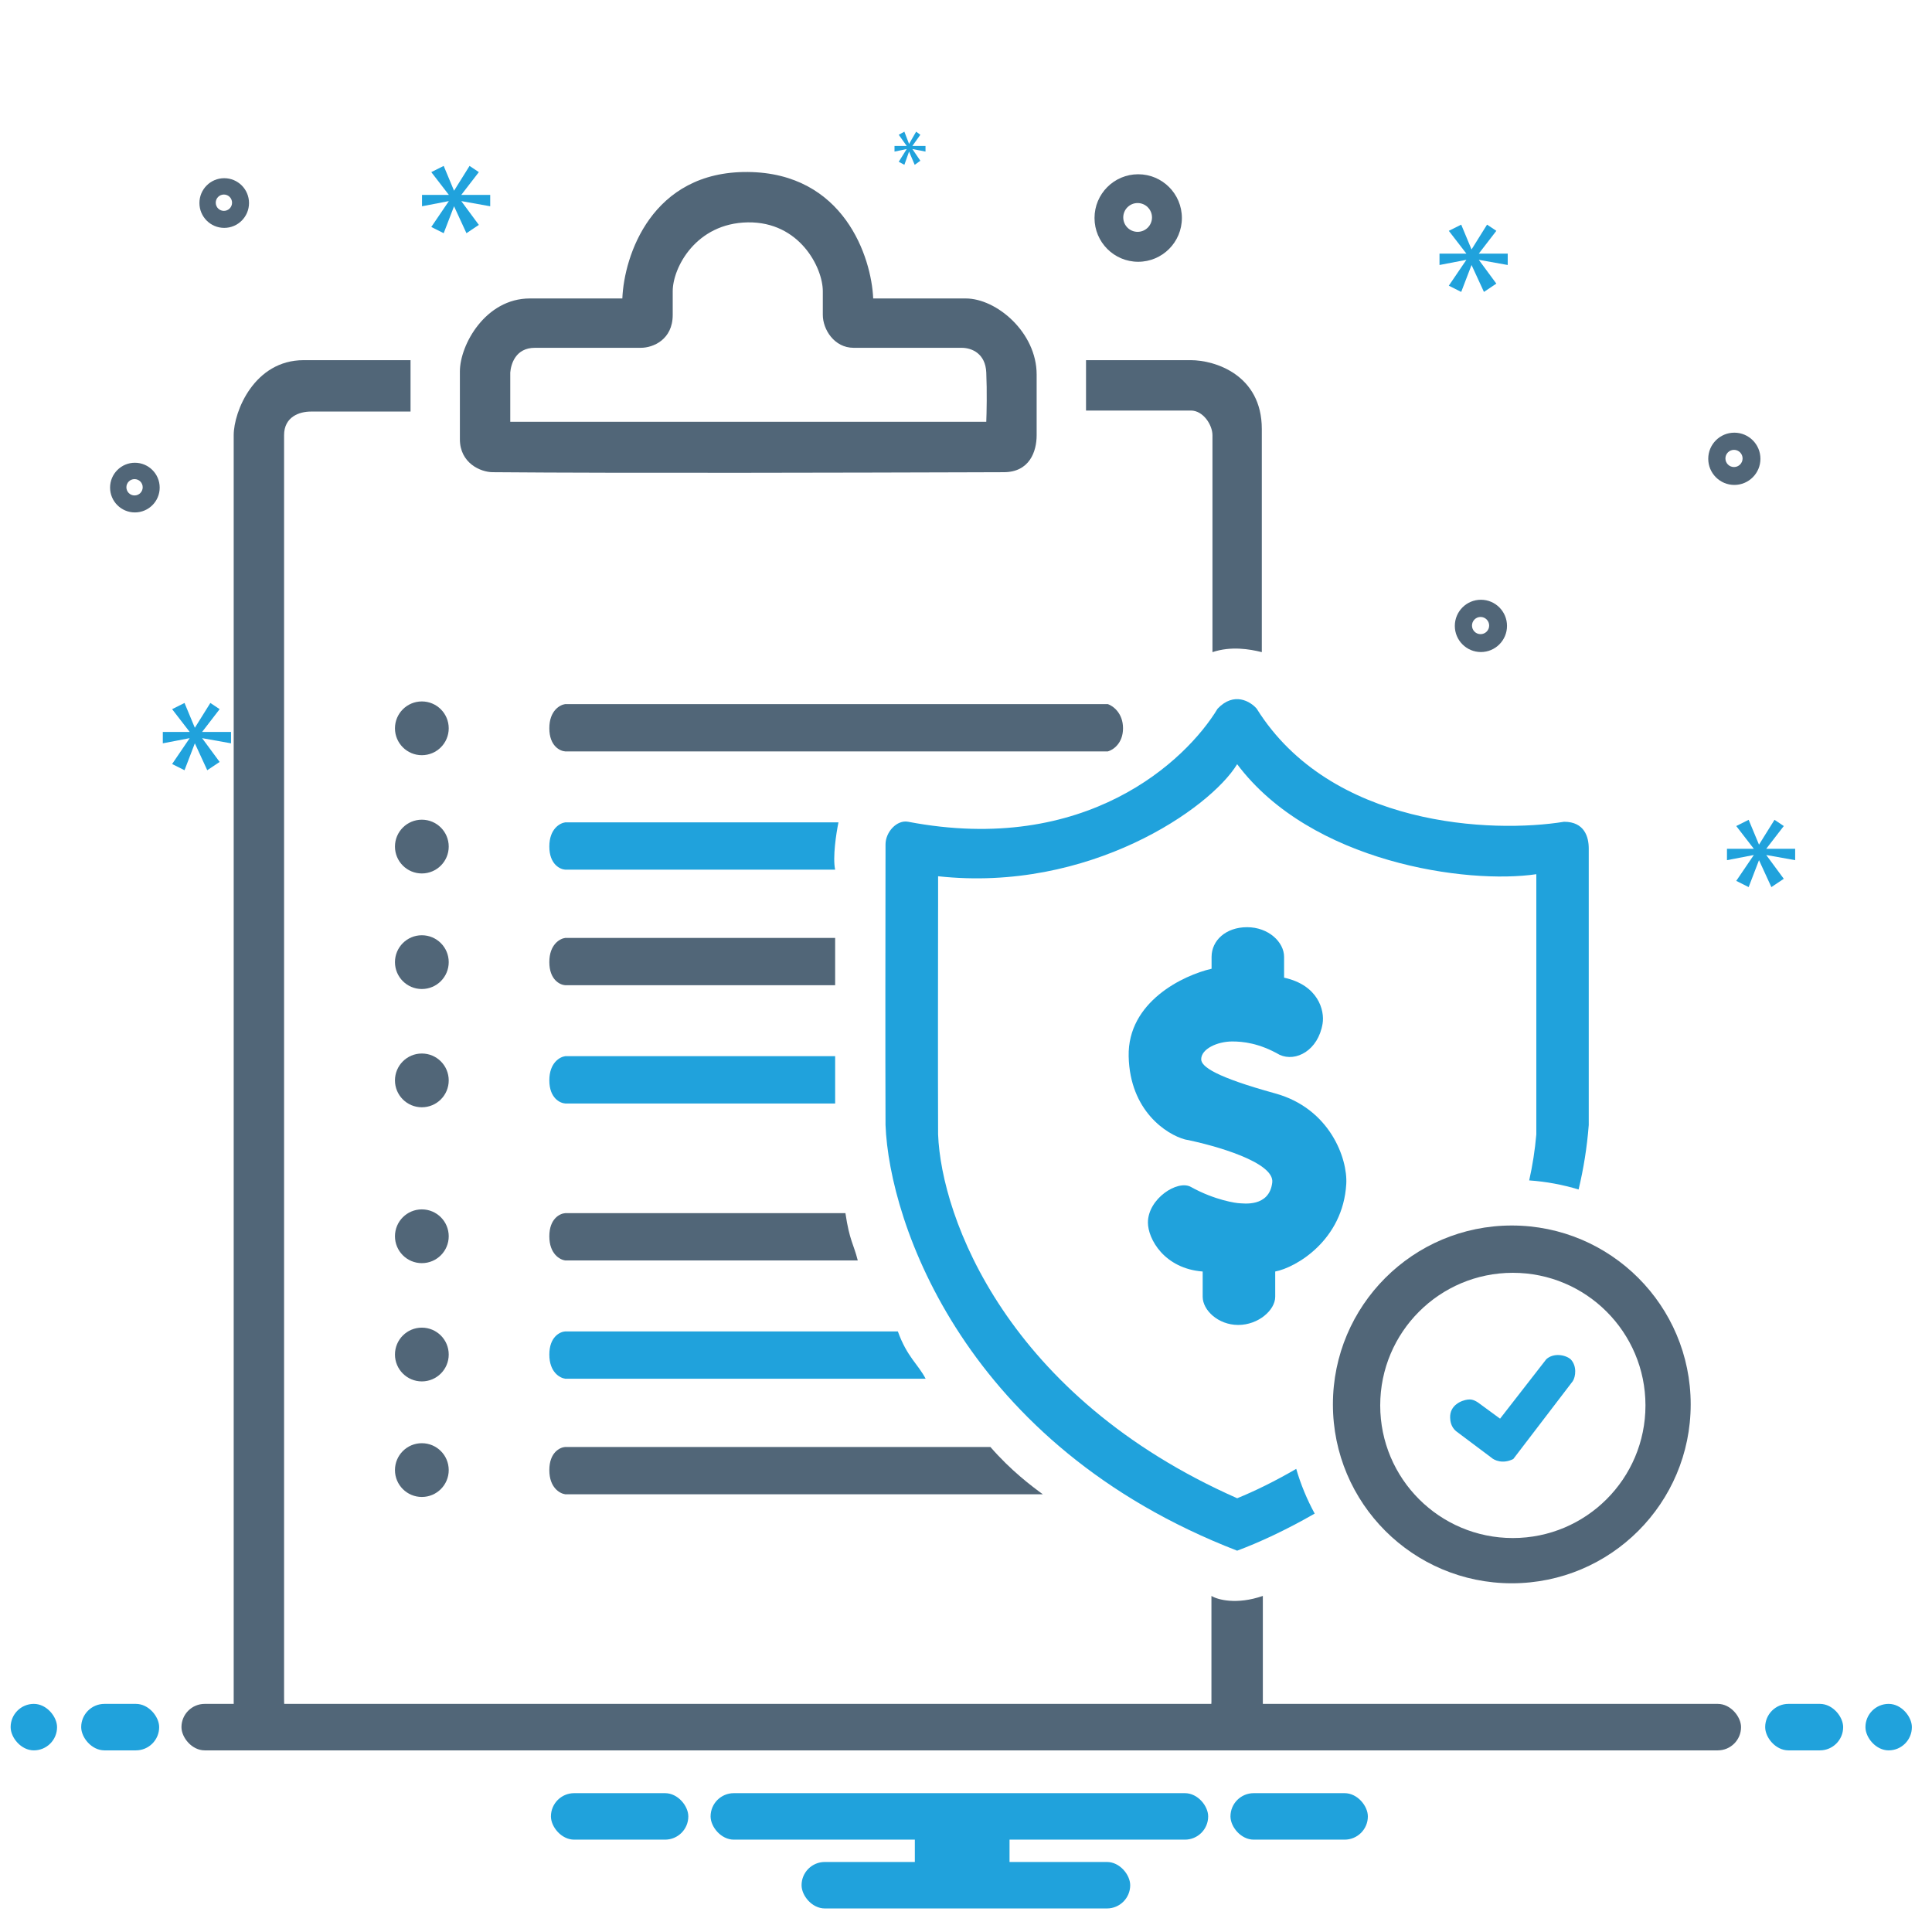<svg xmlns="http://www.w3.org/2000/svg" width="81" height="81" viewBox="0 0 81 81" fill="none"><path d="M7.736 29.472L7.216 29.732L7.953 30.687H6.826V31.164L7.953 30.947L7.216 32.032L7.736 32.292L8.169 31.164L8.689 32.292L9.209 31.945L8.473 30.947L9.686 31.164V30.687H8.473L9.209 29.732L8.819 29.472L8.169 30.513L7.736 29.472Z" fill="#20A2DC"></path><path d="M18.602 6.956L18.082 7.216L18.819 8.171H17.693V8.648L18.819 8.431L18.082 9.516L18.602 9.777L19.036 8.648L19.556 9.777L20.076 9.429L19.339 8.431L20.552 8.648V8.171H19.339L20.076 7.216L19.686 6.956L19.036 7.997L18.602 6.956Z" fill="#20A2DC"></path><path d="M73.313 34.371L72.793 34.632L73.53 35.586H72.404V36.063L73.53 35.846L72.793 36.931L73.313 37.192L73.747 36.063L74.266 37.192L74.786 36.844L74.05 35.846L75.263 36.063V35.586H74.05L74.786 34.632L74.397 34.371L73.747 35.413L73.313 34.371Z" fill="#20A2DC"></path><path d="M61.262 9.418L60.742 9.678L61.479 10.633H60.352V11.11L61.479 10.893L60.742 11.978L61.262 12.239L61.695 11.11L62.215 12.239L62.735 11.891L61.999 10.893L63.212 11.11V10.633H61.999L62.735 9.678L62.345 9.418L61.695 10.459L61.262 9.418Z" fill="#20A2DC"></path><path d="M37.916 5.521L37.68 5.65L38.015 6.12H37.503V6.355L38.015 6.248L37.68 6.782L37.916 6.91L38.113 6.355L38.349 6.91L38.586 6.739L38.251 6.248L38.802 6.355V6.12H38.251L38.586 5.65L38.409 5.521L38.113 6.034L37.916 5.521Z" fill="#20A2DC"></path><path fill-rule="evenodd" clip-rule="evenodd" d="M9.401 9.554C9.975 9.554 10.44 9.087 10.44 8.512C10.44 7.937 9.975 7.471 9.401 7.471C8.826 7.471 8.361 7.937 8.361 8.512C8.361 9.087 8.826 9.554 9.401 9.554ZM9.387 8.841C9.576 8.841 9.729 8.688 9.729 8.498C9.729 8.309 9.576 8.156 9.387 8.156C9.198 8.156 9.045 8.309 9.045 8.498C9.045 8.688 9.198 8.841 9.387 8.841Z" fill="#516678"></path><path fill-rule="evenodd" clip-rule="evenodd" d="M5.655 21.484C6.229 21.484 6.695 21.018 6.695 20.443C6.695 19.868 6.229 19.401 5.655 19.401C5.081 19.401 4.615 19.868 4.615 20.443C4.615 21.018 5.081 21.484 5.655 21.484ZM5.641 20.772C5.83 20.772 5.983 20.618 5.983 20.429C5.983 20.24 5.83 20.087 5.641 20.087C5.452 20.087 5.299 20.24 5.299 20.429C5.299 20.618 5.452 20.772 5.641 20.772Z" fill="#516678"></path><path fill-rule="evenodd" clip-rule="evenodd" d="M47.719 10.975C48.731 10.975 49.551 10.154 49.551 9.14C49.551 8.127 48.731 7.306 47.719 7.306C46.708 7.306 45.888 8.127 45.888 9.14C45.888 10.154 46.708 10.975 47.719 10.975ZM47.695 9.72C48.028 9.72 48.298 9.45 48.298 9.116C48.298 8.783 48.028 8.513 47.695 8.513C47.362 8.513 47.093 8.783 47.093 9.116C47.093 9.45 47.362 9.72 47.695 9.72Z" fill="#516678"></path><path fill-rule="evenodd" clip-rule="evenodd" d="M62.088 27.337C62.692 27.337 63.182 26.846 63.182 26.241C63.182 25.636 62.692 25.145 62.088 25.145C61.484 25.145 60.994 25.636 60.994 26.241C60.994 26.846 61.484 27.337 62.088 27.337ZM62.074 26.587C62.272 26.587 62.434 26.426 62.434 26.227C62.434 26.028 62.272 25.866 62.074 25.866C61.875 25.866 61.714 26.028 61.714 26.227C61.714 26.426 61.875 26.587 62.074 26.587Z" fill="#516678"></path><path fill-rule="evenodd" clip-rule="evenodd" d="M72.713 20.331C73.317 20.331 73.807 19.84 73.807 19.235C73.807 18.63 73.317 18.14 72.713 18.14C72.109 18.14 71.619 18.63 71.619 19.235C71.619 19.84 72.109 20.331 72.713 20.331ZM72.699 19.581C72.897 19.581 73.059 19.42 73.059 19.221C73.059 19.022 72.897 18.86 72.699 18.86C72.5 18.86 72.339 19.022 72.339 19.221C72.339 19.42 72.5 19.581 72.699 19.581Z" fill="#516678"></path><path fill-rule="evenodd" clip-rule="evenodd" d="M26.092 12.513C26.163 10.731 27.316 7.177 31.35 7.211C35.385 7.246 36.537 10.789 36.609 12.513H40.488C41.781 12.513 43.462 13.935 43.462 15.703V18.246C43.462 18.935 43.161 19.797 42.083 19.797C41.892 19.797 41.328 19.799 40.493 19.802C36.48 19.814 26.19 19.845 20.661 19.797C20.143 19.797 19.281 19.41 19.281 18.418V15.573C19.281 14.453 20.359 12.513 22.212 12.513H26.092ZM28.204 13.203V12.211C28.204 11.22 29.178 9.358 31.35 9.323C33.523 9.289 34.497 11.22 34.497 12.211V13.203C34.497 13.806 34.971 14.582 35.79 14.582H40.316C40.747 14.582 41.316 14.823 41.35 15.617C41.385 16.41 41.365 17.326 41.35 17.685H21.393V15.617C21.422 15.272 21.609 14.582 22.428 14.582H26.867C27.385 14.582 28.204 14.237 28.204 13.203Z" fill="#516678"></path><path d="M17.212 17.255V15.1H12.729C10.66 15.1 9.798 17.255 9.798 18.246V71.35C9.798 72.341 10.014 72.902 10.66 72.902H49.109H52.212C52.557 72.902 52.945 72.169 52.945 71.566V66.91C51.842 67.29 51.049 67.069 50.79 66.91V71.35C50.79 72.341 50.1 72.341 49.54 72.341H12.945C11.91 72.341 11.91 71.738 11.91 71.135V18.246C11.91 17.47 12.557 17.255 13.031 17.255H17.212Z" fill="#516678"></path><path d="M45.532 15.1V17.212H49.928C50.445 17.212 50.833 17.815 50.833 18.246V27.341C51.609 27.082 52.385 27.212 52.902 27.341V17.988C52.902 15.703 50.919 15.1 49.928 15.1H45.532Z" fill="#516678"></path><path fill-rule="evenodd" clip-rule="evenodd" d="M37.126 35.401C37.126 34.884 37.6 34.362 38.075 34.453C45.532 35.875 49.727 31.895 51.049 29.711C51.738 28.987 52.428 29.41 52.687 29.711C55.79 34.677 62.572 34.941 65.575 34.453C66.437 34.453 66.609 35.099 66.609 35.574V47.168C66.536 48.105 66.391 49.005 66.183 49.87C65.52 49.669 64.827 49.539 64.112 49.489C64.252 48.866 64.353 48.224 64.411 47.561V37.706V36.651C61.523 37.082 54.971 36.177 51.868 32.039C50.743 33.895 45.661 37.427 39.33 36.737V37.56C39.33 37.626 39.33 37.784 39.33 38.015L39.329 38.295C39.327 40.164 39.32 44.979 39.33 47.561C39.465 51.054 42.212 58.548 51.87 62.815C52.586 62.524 53.433 62.113 54.345 61.583C54.536 62.24 54.797 62.868 55.119 63.458C53.914 64.15 52.793 64.668 51.868 65.013C40.454 60.599 37.284 51.278 37.126 47.168C37.114 44.14 37.122 38.503 37.125 36.288V36.269L37.126 35.693C37.126 35.552 37.126 35.453 37.126 35.401Z" fill="#20A2DC"></path><path d="M53.836 40.117V40.989C55.264 41.3 55.543 42.358 55.45 42.918C55.264 44.038 54.333 44.535 53.65 44.224C52.781 43.727 52.099 43.664 51.664 43.664C51.038 43.664 50.361 43.975 50.361 44.411C50.361 44.722 50.982 45.158 53.464 45.842C55.76 46.475 56.505 48.58 56.443 49.638C56.304 52.002 54.333 53.143 53.464 53.309V54.367C53.464 54.927 52.757 55.549 51.913 55.549C51.069 55.549 50.423 54.927 50.423 54.367V53.309C48.81 53.185 48.127 51.94 48.127 51.256C48.127 50.26 49.368 49.451 49.927 49.762C50.936 50.324 51.851 50.447 51.975 50.447C52.099 50.447 53.216 50.633 53.34 49.576C53.439 48.729 50.94 48.02 49.678 47.771C48.913 47.564 47.37 46.576 47.32 44.286C47.271 41.997 49.617 40.885 50.796 40.615V40.117C50.796 39.433 51.391 38.873 52.285 38.873C53.179 38.873 53.836 39.495 53.836 40.117Z" fill="#20A2DC"></path><path fill-rule="evenodd" clip-rule="evenodd" d="M63.383 66.38C67.525 66.38 70.883 63.022 70.883 58.88C70.883 54.738 67.525 51.38 63.383 51.38C59.241 51.38 55.883 54.738 55.883 58.88C55.883 63.022 59.241 66.38 63.383 66.38ZM63.426 64.483C66.497 64.483 68.987 61.994 68.987 58.923C68.987 55.852 66.497 53.363 63.426 53.363C60.355 53.363 57.866 55.852 57.866 58.923C57.866 61.994 60.355 64.483 63.426 64.483Z" fill="#516678"></path><path d="M60.798 59.447C60.773 58.906 61.28 58.709 61.536 58.678C61.66 58.663 61.783 58.678 61.967 58.801L62.891 59.478L64.83 56.985C65.138 56.708 65.63 56.801 65.846 56.985C66.123 57.262 66.061 57.724 65.938 57.908L63.445 61.17C63.002 61.392 62.645 61.222 62.522 61.109L61.044 60.001C60.828 59.816 60.803 59.57 60.798 59.447Z" fill="#20A2DC"></path><path d="M23.031 30.533C23.031 29.791 23.476 29.549 23.698 29.52H46.446C46.658 29.591 47.083 29.892 47.083 30.533C47.083 31.174 46.658 31.447 46.446 31.503H23.698C23.476 31.489 23.031 31.276 23.031 30.533Z" fill="#516678"></path><circle cx="17.686" cy="30.535" r="1.127" fill="#516678"></circle><path d="M23.031 35.491C23.031 34.748 23.476 34.507 23.698 34.478H35.153C35.06 34.924 34.903 35.944 35.014 36.461H34.377H23.698C23.476 36.447 23.031 36.233 23.031 35.491Z" fill="#20A2DC"></path><circle cx="17.686" cy="35.493" r="1.127" fill="#516678"></circle><path d="M23.031 40.336C23.031 39.593 23.476 39.351 23.698 39.323H35.014V41.306H34.377H23.698C23.476 41.292 23.031 41.078 23.031 40.336Z" fill="#516678"></path><circle cx="17.686" cy="40.338" r="1.127" fill="#516678"></circle><path d="M23.031 45.294C23.031 44.551 23.476 44.309 23.698 44.281H35.014V46.264H34.377H23.698C23.476 46.25 23.031 46.036 23.031 45.294Z" fill="#20A2DC"></path><circle cx="17.686" cy="45.296" r="1.127" fill="#516678"></circle><path d="M23.031 51.832C23.031 52.575 23.476 52.817 23.698 52.845H35.962C35.79 52.155 35.618 52.026 35.445 50.862H34.377H23.698C23.476 50.876 23.031 51.09 23.031 51.832Z" fill="#516678"></path><circle cx="17.686" cy="51.831" r="1.127" fill="#516678"></circle><path d="M23.031 56.79C23.031 57.533 23.476 57.775 23.698 57.803H38.807C38.496 57.199 38.031 56.898 37.643 55.82H34.377H23.698C23.476 55.834 23.031 56.048 23.031 56.79Z" fill="#20A2DC"></path><circle cx="17.686" cy="56.789" r="1.127" fill="#516678"></circle><path d="M23.031 61.635C23.031 62.377 23.476 62.619 23.698 62.648H43.721C43.247 62.303 42.385 61.656 41.523 60.665H34.377H23.698C23.476 60.679 23.031 60.892 23.031 61.635Z" fill="#516678"></path><circle cx="17.686" cy="61.634" r="1.127" fill="#516678"></circle><rect x="7.608" y="71.436" width="65.386" height="1.949" rx="0.975" fill="#516678"></rect><rect x="74.006" y="71.436" width="3.269" height="1.949" rx="0.975" fill="#20A2DC"></rect><rect x="3.404" y="71.436" width="3.269" height="1.949" rx="0.975" fill="#20A2DC"></rect><rect x="29.792" y="75.179" width="20.861" height="1.949" rx="0.975" fill="#20A2DC"></rect><rect x="33.606" y="78.064" width="13.778" height="1.949" rx="0.975" fill="#20A2DC"></rect><rect x="38.355" y="76.504" width="3.97" height="1.949" fill="#20A2DC"></rect><rect x="51.588" y="75.179" width="5.76" height="1.949" rx="0.975" fill="#20A2DC"></rect><rect x="23.098" y="75.179" width="5.76" height="1.949" rx="0.975" fill="#20A2DC"></rect><rect x="78.21" y="71.436" width="1.946" height="1.949" rx="0.973" fill="#20A2DC"></rect><rect x="0.446" y="71.436" width="1.946" height="1.949" rx="0.973" fill="#20A2DC"></rect></svg>
